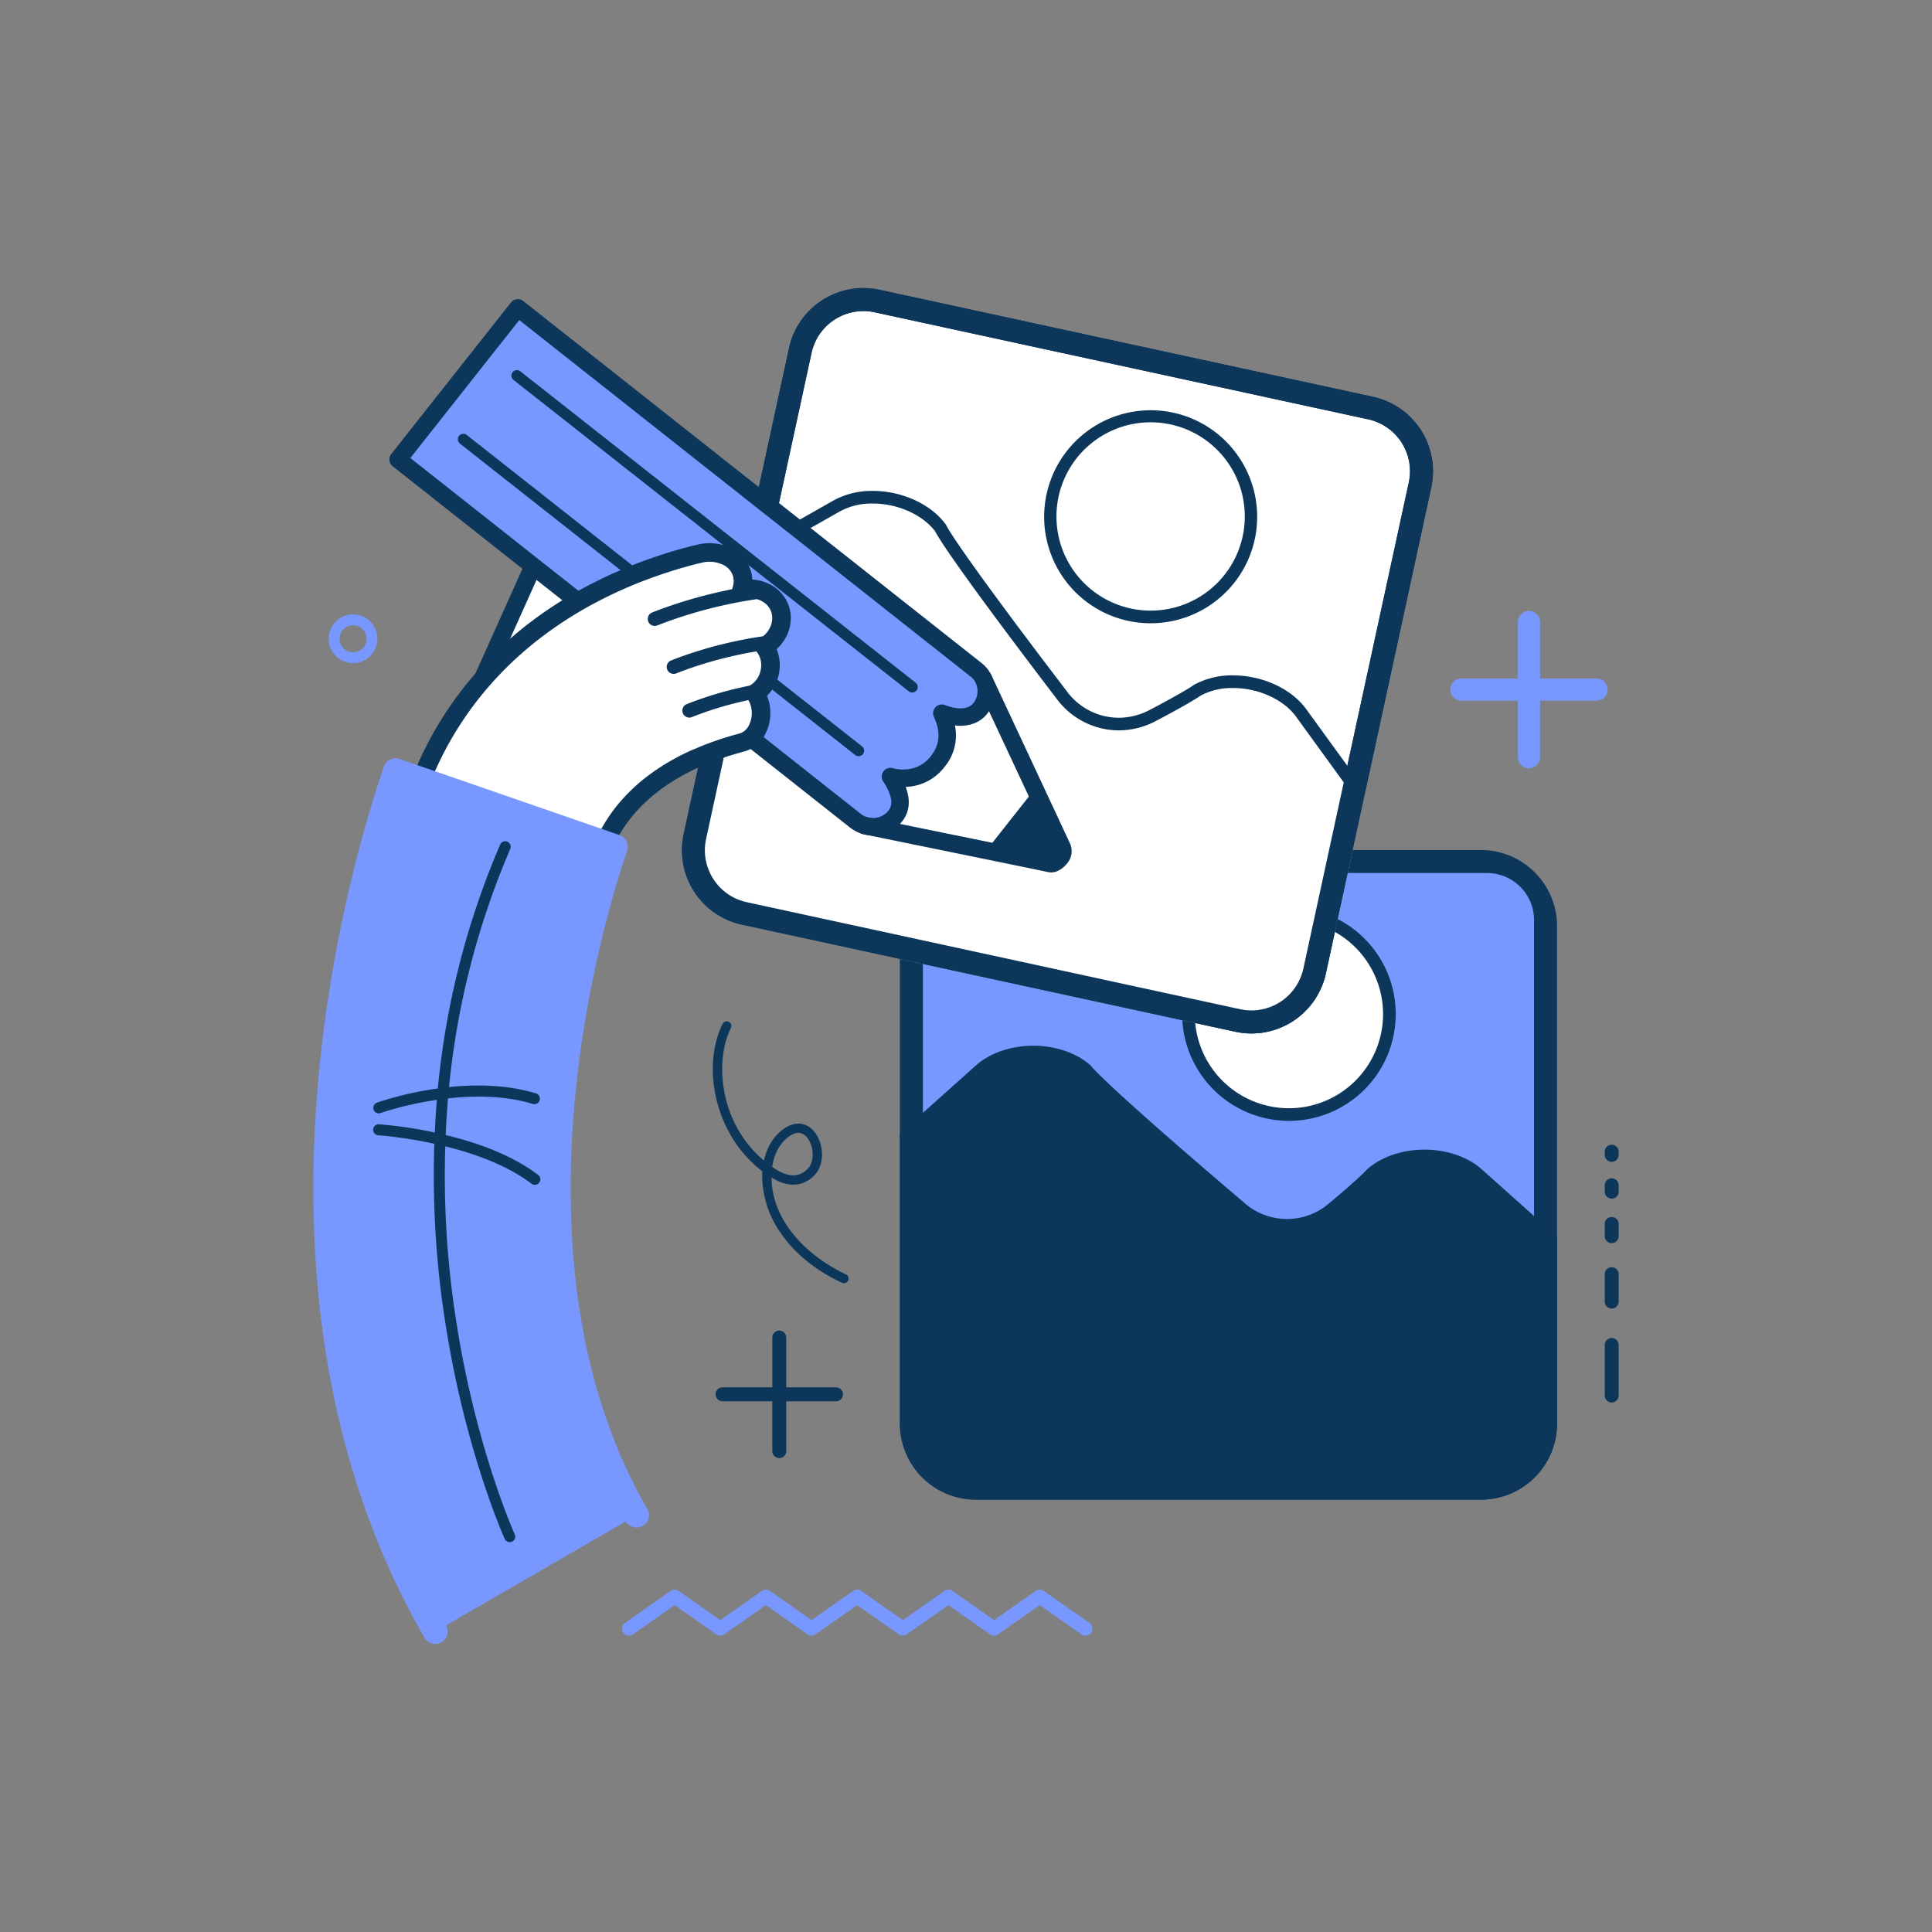 <svg xmlns="http://www.w3.org/2000/svg" xmlns:xlink="http://www.w3.org/1999/xlink" width="642" height="642" viewBox="0 0 642 642">
  <rect x="0" y="0" width="642" height="642" fill="#808080" stroke="none"/>
  <defs>
    <clipPath id="clip-path">
      <rect id="Rectangle_2298" data-name="Rectangle 2298" width="433.758" height="450.575" fill="none"/>
    </clipPath>
    <clipPath id="clip-Plan_de_travail_15">
      <rect width="642" height="642"/>
    </clipPath>
  </defs>
  <g id="Plan_de_travail_15" data-name="Plan de travail – 15" clip-path="url(#clip-Plan_de_travail_15)">
    <g id="Groupe_1348" data-name="Groupe 1348" transform="translate(-195.478 -117.39)">
      <g id="Groupe_1337" data-name="Groupe 1337" transform="translate(299.599 213.103)">
        <g id="Groupe_1336" data-name="Groupe 1336" clip-path="url(#clip-path)">
          <path id="Tracé_57503" data-name="Tracé 57503" d="M338.533,117.556h18.783V98.772a3.679,3.679,0,1,1,7.358,0v18.784h18.787a3.679,3.679,0,1,1,0,7.358H364.674V143.7a3.679,3.679,0,0,1-7.358,0V124.914H338.533a3.679,3.679,0,1,1,0-7.358" transform="translate(42.958 12.199)" fill="#7898ff"/>
          <path id="Tracé_57504" data-name="Tracé 57504" d="M123,216.167a1.544,1.544,0,0,1,.652,2.047c-3.181,6.409-3.766,15.317-1.577,23.82a38.913,38.913,0,0,0,12.559,20.219c1.172-5.266,4.078-9.454,8.176-11.5,3.359-1.672,6.823-.712,9.044,2.513,2.743,3.986,3.073,10.65-.809,14.22-3.845,3.537-8.512,3.669-13.894.393a.232.232,0,0,0,0,.039c.194,15.245,12.9,26.587,24.738,32.126a1.544,1.544,0,0,1-1.311,2.8c-8.717-4.079-15.521-9.566-20.2-16.307a33.5,33.5,0,0,1-6.316-18.575c-.007-.731.011-1.454.061-2.164-16.177-12.3-20.108-35.1-13.24-48.952a1.543,1.543,0,0,1,2.068-.7.358.358,0,0,1,.046.023m16.663,49.592c4.9,2.615,7.628.985,9.29-.544,2.586-2.378,2.321-7.343.359-10.2-.95-1.377-2.606-2.754-5.124-1.5-3.6,1.8-6.061,5.8-6.8,10.825.3.21.61.412.916.613.475.3.926.571,1.361.8" transform="translate(15.094 27.708)" fill="#0c375b"/>
          <path id="Tracé_57505" data-name="Tracé 57505" d="M380.334,328.349V311.543a2.315,2.315,0,1,1,4.631,0v16.806a2.315,2.315,0,1,1-4.631,0" transform="translate(48.793 39.671)" fill="#0c375b"/>
          <path id="Tracé_57506" data-name="Tracé 57506" d="M380.334,299.806v-9.1a2.315,2.315,0,1,1,4.631,0v9.1a2.315,2.315,0,1,1-4.631,0" transform="translate(48.793 36.997)" fill="#0c375b"/>
          <path id="Tracé_57507" data-name="Tracé 57507" d="M380.334,279.967v-4.057a2.315,2.315,0,0,1,4.631,0v4.057a2.315,2.315,0,1,1-4.631,0" transform="translate(48.793 35.099)" fill="#0c375b"/>
          <path id="Tracé_57508" data-name="Tracé 57508" d="M380.334,266.637v-2.129a2.315,2.315,0,1,1,4.631,0v2.129a2.315,2.315,0,1,1-4.631,0" transform="translate(48.793 33.636)" fill="#0c375b"/>
          <path id="Tracé_57509" data-name="Tracé 57509" d="M380.334,255.681v-1.064a2.315,2.315,0,0,1,4.631,0v1.064a2.315,2.315,0,1,1-4.631,0" transform="translate(48.793 32.368)" fill="#0c375b"/>
          <path id="Tracé_57510" data-name="Tracé 57510" d="M120.782,325.907h16.537V309.368a2.317,2.317,0,0,1,4.634,0v16.538h16.54a2.317,2.317,0,1,1,0,4.634h-16.54v16.54a2.317,2.317,0,1,1-4.634,0v-16.54H120.782a2.317,2.317,0,1,1,0-4.634" transform="translate(15.197 39.391)" fill="#0c375b"/>
          <path id="Tracé_57511" data-name="Tracé 57511" d="M198.022,381.388H365.846a25.307,25.307,0,0,0,25.279-25.278V190.786a25.3,25.3,0,0,0-25.279-25.276H198.022a25.3,25.3,0,0,0-25.276,25.276V356.11a25.306,25.306,0,0,0,25.276,25.278" transform="translate(22.161 21.233)" fill="#0c375b"/>
          <path id="Rectangle_2297" data-name="Rectangle 2297" d="M15.626,0H187.459a15.625,15.625,0,0,1,15.625,15.625V184.954a15.625,15.625,0,0,1-15.625,15.625H15.623A15.623,15.623,0,0,1,0,184.956V15.626A15.626,15.626,0,0,1,15.626,0Z" transform="translate(202.554 194.391)" fill="#7898ff"/>
          <path id="Tracé_57512" data-name="Tracé 57512" d="M198.009,229.706c4.634-4.142,11.646-6.554,19.067-6.554s14.429,2.412,19.062,6.554c0,0,2.615,4.415,51.033,45.629a21.408,21.408,0,0,0,28.2.192c10.711-8.976,12.624-11.29,12.624-11.29,4.636-4.142,11.65-6.555,19.067-6.555s14.431,2.413,19.066,6.555l25,22.352v62.125a25.307,25.307,0,0,1-25.279,25.278H198.022a25.307,25.307,0,0,1-25.277-25.278V252.3Z" transform="translate(22.161 28.628)" fill="#0c375b"/>
          <path id="Tracé_57513" data-name="Tracé 57513" d="M257.739,217.628a33.385,33.385,0,1,0,33.385-33.384,33.386,33.386,0,0,0-33.385,33.384" transform="translate(33.065 23.636)" fill="#fff"/>
          <path id="Tracé_57514" data-name="Tracé 57514" d="M255.877,217.867a35.486,35.486,0,1,1,35.486,35.484,35.525,35.525,0,0,1-35.486-35.484m4.2,0a31.283,31.283,0,1,0,31.284-31.282,31.318,31.318,0,0,0-31.284,31.282" transform="translate(32.826 23.397)" fill="#0c375b"/>
          <path id="Tracé_57515" data-name="Tracé 57515" d="M128.456,211.55l164.01,35.574A25.308,25.308,0,0,0,322.53,227.78L357.573,66.214a25.308,25.308,0,0,0-19.344-30.062L174.215.578a25.309,25.309,0,0,0-30.062,19.346L109.111,181.491a25.3,25.3,0,0,0,19.346,30.059" transform="translate(13.924 0)" fill="#0c375b"/>
          <path id="Tracé_57516" data-name="Tracé 57516" d="M335.736,42.756a17.652,17.652,0,0,1,13.493,20.966L314.183,225.288a17.648,17.648,0,0,1-20.967,13.491L129.209,203.2a17.651,17.651,0,0,1-13.494-20.966L150.761,20.675A17.649,17.649,0,0,1,171.725,7.184Z" transform="translate(14.793 0.87)" fill="#fff"/>
          <path id="Tracé_57517" data-name="Tracé 57517" d="M159.027,62.875c5.406-3.063,12.771-3.935,20.021-2.363s13.594,5.415,17.241,10.446c0,0,1.621,4.866,40.2,55.407a21.408,21.408,0,0,0,27.517,6.166c12.367-6.5,14.734-8.358,14.734-8.358,5.4-3.066,12.771-3.933,20.021-2.363s13.591,5.417,17.241,10.446L335.7,159.4,322.53,220.114a25.308,25.308,0,0,1-30.063,19.345l-164.01-35.574a25.3,25.3,0,0,1-19.345-30.059L129.55,79.6Z" transform="translate(13.924 7.665)" fill="#fff"/>
          <path id="Tracé_57518" data-name="Tracé 57518" d="M128.456,203.885l164.01,35.574a25.263,25.263,0,0,0,30.063-19.345L335.7,159.4,316,132.256c-3.651-5.029-9.994-8.874-17.243-10.446a33.6,33.6,0,0,0-7.082-.768,26.4,26.4,0,0,0-12.939,3.131s-2.366,1.858-14.733,8.358a22.158,22.158,0,0,1-10.315,2.6,21.518,21.518,0,0,1-17.2-8.762c-38.58-50.541-40.2-55.407-40.2-55.407-3.648-5.031-9.993-8.874-17.241-10.446a33.427,33.427,0,0,0-7.083-.768,26.406,26.406,0,0,0-12.938,3.131L129.55,79.6l-20.439,94.23a25.3,25.3,0,0,0,19.346,30.059m-15.239-29.171,20.04-92.392L161.1,66.531a22.081,22.081,0,0,1,10.865-2.583,29.135,29.135,0,0,1,6.191.672c6.071,1.316,11.478,4.5,14.54,8.546,2.753,5.338,17.592,25.8,40.454,55.751a25.789,25.789,0,0,0,20.542,10.413,26.539,26.539,0,0,0,12.269-3.077c10.464-5.5,13.993-7.79,15.046-8.532a22.222,22.222,0,0,1,10.672-2.475,29.206,29.206,0,0,1,6.19.672c6.2,1.342,11.706,4.634,14.733,8.809l18.589,25.622-12.768,58.875a21.056,21.056,0,0,1-25.065,16.127l-164.01-35.574a21.1,21.1,0,0,1-16.13-25.063" transform="translate(13.924 7.664)" fill="#0c375b"/>
          <path id="Tracé_57519" data-name="Tracé 57519" d="M217.76,64a33.384,33.384,0,1,0,39.7-25.548A33.386,33.386,0,0,0,217.76,64" transform="translate(27.838 4.834)" fill="#fff"/>
          <path id="Tracé_57520" data-name="Tracé 57520" d="M243.1,105.99a35.393,35.393,0,1,1,7.553.813,35.525,35.525,0,0,1-7.553-.813M231.112,46.858a31.283,31.283,0,0,0,12.881,55.027,31.73,31.73,0,0,0,6.664.715,31.289,31.289,0,1,0-19.544-55.742" transform="translate(27.599 4.595)" fill="#0c375b"/>
          <path id="Tracé_57521" data-name="Tracé 57521" d="M144.153,19.923,109.111,181.491a25.3,25.3,0,0,0,19.346,30.058l164.01,35.575a25.309,25.309,0,0,0,30.063-19.344L357.573,66.214A25.31,25.31,0,0,0,338.229,36.15L174.215.577a25.311,25.311,0,0,0-30.062,19.347m7.477,1.621A17.65,17.65,0,0,1,172.6,8.054l164.01,35.574A17.648,17.648,0,0,1,350.1,64.592L315.054,226.158a17.649,17.649,0,0,1-20.968,13.491L130.079,204.074a17.651,17.651,0,0,1-13.494-20.966Z" transform="translate(13.924 0)" fill="#0c375b"/>
          <path id="Tracé_57522" data-name="Tracé 57522" d="M91.9,394.4l15.166-10.635a2.318,2.318,0,0,1,2.661,0l13.833,9.7,13.835-9.7a2.32,2.32,0,0,1,2.662,0l13.832,9.7,13.834-9.7a2.318,2.318,0,0,1,2.661,0l13.836,9.7,13.833-9.7a2.316,2.316,0,0,1,2.659,0l13.837,9.7,13.835-9.7a2.316,2.316,0,0,1,2.659,0L246.206,394.4a2.317,2.317,0,1,1-2.662,3.792l-13.835-9.7-13.834,9.7a2.322,2.322,0,0,1-2.663,0l-13.832-9.7-13.836,9.7a2.316,2.316,0,0,1-2.659,0l-13.834-9.7-13.836,9.7a2.316,2.316,0,0,1-2.659,0l-13.835-9.7-13.836,9.7a2.313,2.313,0,0,1-2.657,0L108.4,388.5l-13.836,9.7A2.317,2.317,0,0,1,91.9,394.4" transform="translate(11.663 49.179)" fill="#7898ff"/>
          <path id="Tracé_57523" data-name="Tracé 57523" d="M69.606,76.646,49.887,120.564l17.3,7.762L86.9,84.4a9.5,9.5,0,0,0-17.3-7.757" transform="translate(6.4 9.174)" fill="#fff"/>
          <path id="Tracé_57524" data-name="Tracé 57524" d="M90.621,83.648a11.33,11.33,0,0,1-.747,2.27L70.153,129.843a2.9,2.9,0,0,1-5.283-2.377L84.593,83.544a5.74,5.74,0,0,0,.017-4.59,6.848,6.848,0,0,0-3.558-3.595,6.332,6.332,0,0,0-8.472,2.806L52.857,122.081a2.894,2.894,0,1,1-5.279-2.374L67.3,75.789c2.667-5.943,9.9-8.506,16.123-5.714a12.571,12.571,0,0,1,6.535,6.655,11.526,11.526,0,0,1,.667,6.918" transform="translate(6.071 8.845)" fill="#0c375b"/>
          <path id="Tracé_57525" data-name="Tracé 57525" d="M202.588,115.424l23.7,53.748-3.072,6.23-63.333-12.149Z" transform="translate(20.511 14.808)" fill="#fff"/>
          <path id="Tracé_57526" data-name="Tracé 57526" d="M223.691,167.239c1.061,2.328-2.188,5.747-4.212,5.244-.766-.185-9.965-2.211-21.179-4.685l15.937-20.174c4.975,10.28,9.059,18.745,9.454,19.614" transform="translate(25.44 18.939)" fill="#0c375b"/>
          <path id="Tracé_57527" data-name="Tracé 57527" d="M218.469,138.891c-3.106,3.934-8.6,3.283-12.817,1.635,2.066,4.548,3.126,10.358-1.384,16.07-4.624,5.855-11.064,6.206-15.69,4.993l-.01.009c2.662,4.053,4.765,9.112,1.576,13.151a9.525,9.525,0,0,1-13.041,1.643C139.065,146.344,24.958,56.207,24.958,56.207l39.8-50.378S179.112,96.17,217.231,126.282c3.6,2.839,4.288,8.756,1.238,12.61" transform="translate(3.202 0.748)" fill="#7898ff"/>
          <path id="Tracé_57528" data-name="Tracé 57528" d="M175.638,178.992,23.494,58.81a2.894,2.894,0,0,1-.478-4.066L62.809,4.368a2.891,2.891,0,0,1,4.067-.478L219.356,124.336a11.565,11.565,0,0,1,4.176,7.732,12.2,12.2,0,0,1-2.464,8.95,10.159,10.159,0,0,1-4.151,3.142,13.316,13.316,0,0,1-6.585.767,16.4,16.4,0,0,1-3.463,13.794,16.885,16.885,0,0,1-12.913,6.638c1.709,4.467,1.305,8.326-1.215,11.514a12.051,12.051,0,0,1-4.86,3.655,12.383,12.383,0,0,1-12.243-1.537m14-19.875a12.933,12.933,0,0,0,8.037-.381,11.5,11.5,0,0,0,4.647-3.6c3.016-3.817,3.337-7.971,1.019-13.075a2.894,2.894,0,0,1,3.684-3.9c3.024,1.177,5.824,1.413,7.681.648a4.388,4.388,0,0,0,1.817-1.382,6.366,6.366,0,0,0,1.257-4.68,5.733,5.733,0,0,0-2.016-3.863C180.824,101.276,81.814,23.066,65.558,10.227l-36.2,45.834L179.226,174.448a6.6,6.6,0,0,0,6.444.727,6.3,6.3,0,0,0,2.531-1.89c.631-.8,2.56-3.246-1.725-9.77a2.91,2.91,0,0,1,.4-3.662,2.952,2.952,0,0,1,.922-.615,2.907,2.907,0,0,1,1.842-.121" transform="translate(2.873 0.419)" fill="#0c375b"/>
          <path id="Tracé_57529" data-name="Tracé 57529" d="M176.438,149.926a1.833,1.833,0,0,0,.43-3.126L45.494,43.3a1.827,1.827,0,0,0-2.262,2.869L174.6,149.672a1.831,1.831,0,0,0,1.833.254" transform="translate(5.457 5.505)" fill="#0c375b"/>
          <path id="Tracé_57530" data-name="Tracé 57530" d="M192.227,131.175a1.807,1.807,0,0,0,.736-.555,1.83,1.83,0,0,0-.3-2.57L61.286,24.559a1.828,1.828,0,0,0-2.263,2.871L190.4,130.926a1.821,1.821,0,0,0,1.831.249" transform="translate(7.483 3.1)" fill="#0c375b"/>
          <path id="Tracé_57531" data-name="Tracé 57531" d="M226.693,179.348a8.141,8.141,0,0,0,3.058-2.31,6.307,6.307,0,0,0,1.291-6.652c-1.054-2.319-25.277-54.125-26.309-56.331a2.9,2.9,0,0,0-5.248,2.453c.247.533,24.483,52.359,26.221,56.132a2.694,2.694,0,0,1-1.122,1.313c-4.9-1.078-58.919-12.092-61.283-12.57a2.894,2.894,0,1,0-1.153,5.672c16.5,3.366,59.7,12.184,61.353,12.584a5.017,5.017,0,0,0,3.192-.291" transform="translate(20.504 14.418)" fill="#0c375b"/>
          <path id="Tracé_57532" data-name="Tracé 57532" d="M33.468,157.643a2.648,2.648,0,0,1-1.582-1.972A5.351,5.351,0,0,1,32.2,152.4s.19-.451.546-1.291c.181-.423.4-.939.661-1.551s.593-1.3.952-2.081a113.89,113.89,0,0,1,6.8-12.561,115.69,115.69,0,0,1,12.187-16.171c2.479-2.733,5.14-5.461,7.974-8.041s5.8-5.062,8.856-7.376A133.1,133.1,0,0,1,88.83,91.53a150.537,150.537,0,0,1,17-7.587c5.033-1.877,9.261-3.187,12.226-4.042,1.486-.417,2.653-.741,3.45-.948s1.223-.322,1.223-.322a5.14,5.14,0,0,1,.613-.117l.779-.2a13.47,13.47,0,0,1,9.544,1,9.167,9.167,0,0,1,4.92,6.543,9.352,9.352,0,0,1-.3,4.29l.308-.054a11.838,11.838,0,0,1,8.836,1.842,9.293,9.293,0,0,1,4.049,6.877,10.426,10.426,0,0,1-1.367,6.023,11.58,11.58,0,0,1-4.265,4.31,9.969,9.969,0,0,1,1.907,4.695,11.249,11.249,0,0,1-1.033,6.375,10.3,10.3,0,0,1-4.016,4.442,10.938,10.938,0,0,1,1.811,4.395,12.072,12.072,0,0,1-1.1,7.669,8.059,8.059,0,0,1-5.012,4.28s-.98.255-2.442.672-3.374,1.006-5.251,1.659-3.7,1.36-5.054,1.914c-.67.284-1.225.521-1.617.685s-.6.273-.6.273a2.109,2.109,0,0,1-.431.132l-.517.234c-.331.15-.817.381-1.434.675-1.215.592-2.944,1.459-4.9,2.585a68.7,68.7,0,0,0-6.324,4.085,60.476,60.476,0,0,0-6.27,5.283,54.479,54.479,0,0,0-5.227,5.889,53.142,53.142,0,0,0-3.743,5.676c-.986,1.739-1.7,3.268-2.2,4.347-.26.534-.417.98-.549,1.274l-.2.452c-.433,1.062-2.057,1.478-3.662.892Z" transform="translate(4.074 9.991)" fill="#fff"/>
          <path id="Tracé_57533" data-name="Tracé 57533" d="M147.8,134.853a14.632,14.632,0,0,1-1.307,3.647,11.126,11.126,0,0,1-6.962,5.847c-.06.016-1,.258-2.381.654-.987.282-2.962.868-5.084,1.609-1.592.548-3.376,1.223-4.9,1.852l-2.121.909a4.882,4.882,0,0,1-.7.258l-1.618.755c-1.22.6-2.851,1.415-4.7,2.478a67.121,67.121,0,0,0-6.037,3.9,57.11,57.11,0,0,0-5.935,5,47.987,47.987,0,0,0-8.445,10.883c-.888,1.566-1.54,2.946-2.085,4.116l-.017.039c-.122.261-.221.494-.314.728-.073.172-.134.322-.19.449l-.178.406c-1.08,2.606-4.4,3.75-7.564,2.605l-54.518-20.1a5.708,5.708,0,0,1-3.515-4.132,8.5,8.5,0,0,1,.475-5.216l1.21-2.846c.2-.467.431-.958.681-1.5l.3-.663a115.885,115.885,0,0,1,6.989-12.911,118.132,118.132,0,0,1,12.517-16.605c2.724-3.008,5.477-5.787,8.18-8.249,2.878-2.632,5.931-5.175,9.068-7.554A136.026,136.026,0,0,1,87.743,89.148,153.39,153.39,0,0,1,105.087,81.4c4.179-1.558,8.371-2.94,12.463-4.117,1.521-.43,2.706-.755,3.526-.974L122.294,76a6.779,6.779,0,0,1,.8-.166l.622-.158a16.655,16.655,0,0,1,11.753,1.275,12.288,12.288,0,0,1,6.51,8.753,12.521,12.521,0,0,1,.157,1.507,14.58,14.58,0,0,1,7.414,2.557,12.463,12.463,0,0,1,5.35,9.145,13.586,13.586,0,0,1-1.757,7.8,14.67,14.67,0,0,1-2.923,3.649,13.271,13.271,0,0,1,.939,3.427,14.416,14.416,0,0,1-1.311,8.129,13.815,13.815,0,0,1-2.83,3.933,14.653,14.653,0,0,1,.883,3.008,15.352,15.352,0,0,1-.1,5.995m-25.152,8.83.53-.238,1.611-.683c.984-.408,2.935-1.186,5.25-1.988,2.261-.786,4.361-1.413,5.409-1.715,1.439-.41,2.418-.663,2.525-.687a5.088,5.088,0,0,0,3.038-2.721,8.426,8.426,0,0,0,.749-2.1,9.2,9.2,0,0,0,.06-3.59,7.77,7.77,0,0,0-1.3-3.156l-1.943-2.75,2.905-1.7a7.175,7.175,0,0,0,2.794-3.123,8.188,8.188,0,0,0,.754-4.619,6.894,6.894,0,0,0-1.309-3.24l-2.1-2.786,3.018-1.748a8.484,8.484,0,0,0,3.123-3.165,7.36,7.36,0,0,0,.979-4.231A6.231,6.231,0,0,0,146,94.824a8.766,8.766,0,0,0-6.531-1.33l-5.265.93,1.47-4.818a6.218,6.218,0,0,0,.208-2.879,6.082,6.082,0,0,0-3.322-4.33,10.441,10.441,0,0,0-7.346-.73l-.947.24-.175.023a2.059,2.059,0,0,0-.258.046l-1.2.315c-.785.205-1.923.52-3.391.936-3.937,1.128-7.97,2.462-11.991,3.96A146.108,146.108,0,0,0,90.62,94.616,129.506,129.506,0,0,0,72.4,106.139c-2.992,2.268-5.9,4.689-8.645,7.2-2.561,2.332-5.171,4.966-7.764,7.833a112.106,112.106,0,0,0-11.865,15.736,109.79,109.79,0,0,0-6.61,12.226l-.313.67c-.223.484-.434.932-.609,1.339L35.4,153.956a2.363,2.363,0,0,0-.176,1.264l54.166,19.97c.028.009.059.02.082.026l.009-.015c.112-.273.259-.637.457-1.052.429-.932,1.228-2.647,2.314-4.557a56.371,56.371,0,0,1,3.957-6.009,57.124,57.124,0,0,1,5.539-6.235,62.639,62.639,0,0,1,6.591-5.561,73.113,73.113,0,0,1,6.62-4.282c2.016-1.158,3.774-2.039,5.078-2.68l2.386-1.1Z" transform="translate(3.723 9.641)" fill="#0c375b"/>
          <path id="Tracé_57534" data-name="Tracé 57534" d="M137.725,90.211a2.316,2.316,0,0,1-1.935,1.805l-1.528.22c-.883.134-2.27.346-3.934.643-3.646.633-7.952,1.569-11.831,2.573-3.818.99-8.056,2.271-11.62,3.526-1.457.507-2.8,1-3.775,1.372l-1.459.561a2.316,2.316,0,1,1-1.661-4.325l1.452-.557c1.017-.394,2.408-.9,3.912-1.427,3.681-1.292,8.053-2.617,11.994-3.632,3.991-1.038,8.436-2,12.186-2.654,1.713-.3,3.136-.521,4.062-.661l1.542-.225a2.318,2.318,0,0,1,2.623,1.963,2.279,2.279,0,0,1-.027.818" transform="translate(12.636 11.213)" fill="#0c375b"/>
          <path id="Tracé_57535" data-name="Tracé 57535" d="M139.142,105.278a2.317,2.317,0,0,1-1.93,1.805l-1.453.211c-.835.132-1.99.311-3.342.555-3.247.571-7.043,1.4-10.434,2.281-3.35.865-7.07,1.994-10.2,3.093-1.354.475-2.491.891-3.29,1.2l-1.275.5a2.317,2.317,0,0,1-1.655-4.329l1.261-.485c.835-.326,2.02-.759,3.425-1.249,3.244-1.142,7.1-2.31,10.569-3.209,3.5-.907,7.432-1.767,10.783-2.354,1.4-.25,2.58-.438,3.444-.574l1.494-.213a2.311,2.311,0,0,1,2.629,1.952,2.284,2.284,0,0,1-.027.824" transform="translate(13.352 13.147)" fill="#0c375b"/>
          <path id="Tracé_57536" data-name="Tracé 57536" d="M134.777,119.68a2.326,2.326,0,0,1-1.84,1.789c-.011,0-1.38.26-3.384.7-2.358.522-5.046,1.2-7.354,1.871-2.351.681-4.961,1.528-7.157,2.328-1.9.687-3.143,1.2-3.157,1.2a2.316,2.316,0,1,1-1.749-4.289c.053-.019,1.344-.546,3.326-1.26,2.29-.833,5-1.716,7.452-2.426,2.4-.692,5.183-1.4,7.645-1.942,2.083-.458,3.465-.716,3.523-.729a2.322,2.322,0,0,1,2.694,2.763" transform="translate(13.944 14.994)" fill="#0c375b"/>
          <path id="Tracé_57537" data-name="Tracé 57537" d="M14.7,185.626c2.939-13.04,5.971-23.8,8.273-31.389,1.156-3.794,2.132-6.8,2.823-8.872l1.089-3.209,73.035,25.262-.8,2.358c-.521,1.565-1.283,3.907-2.213,6.957-1.848,6.1-4.371,15.03-6.823,25.925-2.47,10.886-4.854,23.725-6.56,37.489-.844,6.88-1.522,13.992-1.977,21.194s-.654,14.491-.608,21.73.352,14.43.936,21.427,1.443,13.794,2.53,20.28,2.4,12.647,3.872,18.39,3.119,11.051,4.787,15.867c.808,2.424,1.713,4.676,2.513,6.849q.653,1.6,1.274,3.113c.2.508.408,1.005.608,1.5s.424.958.63,1.427q.619,1.4,1.2,2.719c.389.871.8,1.69,1.173,2.494s.739,1.564,1.083,2.294c.369.716.72,1.4,1.05,2.051,2.653,5.2,4.366,8.048,4.366,8.048l-66.9,38.7s-.152-.263-.449-.77-.744-1.258-1.282-2.257c-1.078-2-2.739-4.9-4.625-8.689q-.721-1.415-1.514-2.982-.753-1.579-1.574-3.307c-.542-1.153-1.124-2.346-1.687-3.595s-1.128-2.556-1.718-3.9q-.445-1.007-.9-2.047-.43-1.053-.873-2.129-.877-2.161-1.81-4.445c-1.151-3.067-2.412-6.278-3.555-9.674-2.351-6.767-4.653-14.166-6.655-22.039s-3.792-16.217-5.239-24.855-2.565-17.567-3.319-26.619S3.717,292.7,3.655,283.59s.2-18.182.756-27.047S5.8,239.008,6.823,230.671C8.887,214,11.744,198.665,14.7,185.626" transform="translate(0.468 18.237)" fill="#7898ff"/>
          <path id="Tracé_57538" data-name="Tracé 57538" d="M39.772,432.735a4.116,4.116,0,0,0,4.31-6.122l-.621-1.064c-.281-.478-.631-1.075-1.038-1.836-.278-.511-.587-1.073-.926-1.69-1.006-1.831-2.262-4.11-3.64-6.882l-1.507-2.964L34.8,408.918c-.167-.364-.353-.751-.539-1.144-.367-.774-.749-1.572-1.107-2.374l-2.585-5.868-2.637-6.465c-.254-.67-.508-1.347-.768-2.03-.914-2.4-1.859-4.892-2.724-7.457-2.575-7.416-4.777-14.719-6.561-21.74-2.044-7.975-3.783-16.224-5.17-24.518-1.431-8.531-2.533-17.375-3.28-26.281-.727-8.7-1.126-17.786-1.189-27.011-.055-8.911.2-17.916.75-26.762.53-8.418,1.331-17.041,2.389-25.625,1.844-14.907,4.47-29.926,7.8-44.637,2.371-10.525,5.129-20.991,8.2-31.107.836-2.744,1.692-5.444,2.545-8.031l65.262,22.577c-.589,1.808-1.164,3.637-1.749,5.56-2.582,8.513-4.9,17.332-6.905,26.217C83.7,214.7,81.469,227.456,79.9,240.108c-.886,7.2-1.557,14.415-2,21.44-.459,7.277-.668,14.684-.621,22.017.051,7.473.369,14.788.951,21.742.59,7.022,1.457,13.96,2.57,20.617,1.065,6.362,2.391,12.665,3.943,18.733,1.325,5.23,2.921,10.524,4.879,16.17.583,1.747,1.2,3.374,1.8,4.946.256.677.509,1.343.753,2,.016.044.034.088.053.132l1.876,4.606c.018.04.033.077.052.115l1.818,4.134c.272.6.536,1.154.8,1.695.141.3.283.59.42.881l1.091,2.314c.02.039.039.077.056.114l1.052,2.053c2.683,5.269,4.432,8.179,4.505,8.3a4.117,4.117,0,1,0,7.05-4.256c-.016-.024-1.685-2.8-4.221-7.785l-1.024-2-1.057-2.237c-.14-.3-.293-.617-.449-.941-.229-.478-.463-.967-.693-1.476l-1.791-4.069-1.833-4.5c-.245-.659-.5-1.327-.753-2-.571-1.505-1.162-3.056-1.692-4.654-.006-.015-.01-.03-.016-.046-1.884-5.434-3.416-10.513-4.688-15.529-1.5-5.856-2.778-11.927-3.8-18.062-1.079-6.439-1.916-13.149-2.487-19.946-.563-6.745-.873-13.847-.922-21.107-.046-7.144.158-14.359.6-21.447.434-6.862,1.091-13.914,1.956-20.948,1.531-12.381,3.714-24.857,6.485-37.081,1.958-8.7,4.229-17.321,6.749-25.64.729-2.393,1.442-4.636,2.179-6.851l.792-2.334A4.117,4.117,0,0,0,101.727,164L28.692,138.735a4.11,4.11,0,0,0-5.243,2.565l-1.089,3.211c-.966,2.9-1.926,5.919-2.862,9-3.128,10.31-5.936,20.972-8.348,31.687-3.392,14.971-6.065,30.261-7.944,45.442-1.076,8.751-1.9,17.537-2.434,26.118-.566,9.038-.823,18.232-.764,27.333.061,9.434.472,18.733,1.213,27.641.768,9.137,1.9,18.2,3.366,26.956,1.425,8.523,3.212,17,5.312,25.195,1.838,7.237,4.11,14.767,6.752,22.369.9,2.675,1.874,5.237,2.815,7.713.262.694.524,1.379.776,2.058.014.033.027.069.042.1l2.685,6.585c.011.03.028.06.039.093l2.622,5.952c.411.911.808,1.75,1.193,2.559.182.381.359.754.534,1.124l1.582,3.327c.016.033.03.067.046.1l1.514,2.98c1.443,2.9,2.742,5.256,3.787,7.152q.491.894.889,1.625c.476.888.883,1.586,1.184,2.1l.616,1.054a4.1,4.1,0,0,0,2.8,1.97" transform="translate(0 17.769)" fill="#7898ff"/>
          <path id="Tracé_57539" data-name="Tracé 57539" d="M60.383,395.809a1.826,1.826,0,0,0,2-2.557c-.125-.282-12.921-28.687-19.446-70.8a310.359,310.359,0,0,1-2.83-72.9,266.044,266.044,0,0,1,20.785-84.069,1.829,1.829,0,0,0-3.357-1.454,269.721,269.721,0,0,0-21.082,85.3,314.309,314.309,0,0,0,2.886,73.806c6.613,42.58,19.585,71.354,19.717,71.641a1.828,1.828,0,0,0,1.329,1.038" transform="translate(4.549 20.902)" fill="#0c375b"/>
          <path id="Tracé_57540" data-name="Tracé 57540" d="M70.93,266.372a1.829,1.829,0,0,0,1.523-3.235C64.427,257.01,53.069,252.306,38.7,249.17a140.386,140.386,0,0,0-19.176-2.883,1.83,1.83,0,0,0-.232,3.652c.326.019,32.771,2.232,50.941,16.1a1.778,1.778,0,0,0,.7.328" transform="translate(2.255 31.595)" fill="#0c375b"/>
          <path id="Tracé_57541" data-name="Tracé 57541" d="M19.064,244.078a1.81,1.81,0,0,0,1.029-.058c.276-.1,28.011-9.85,50.5-3.052a1.83,1.83,0,1,0,1.058-3.5c-23.679-7.153-51.617,2.688-52.794,3.11a1.828,1.828,0,0,0,.205,3.5" transform="translate(2.264 30.131)" fill="#0c375b"/>
          <path id="Tracé_57542" data-name="Tracé 57542" d="M12.616,112.305a8.092,8.092,0,1,1,8.092-8.092,8.1,8.1,0,0,1-8.092,8.092m0-12.575a4.482,4.482,0,1,0,4.484,4.483,4.486,4.486,0,0,0-4.484-4.483" transform="translate(0.581 12.331)" fill="#7898ff"/>
        </g>
      </g>
    </g>
  </g>
</svg>
